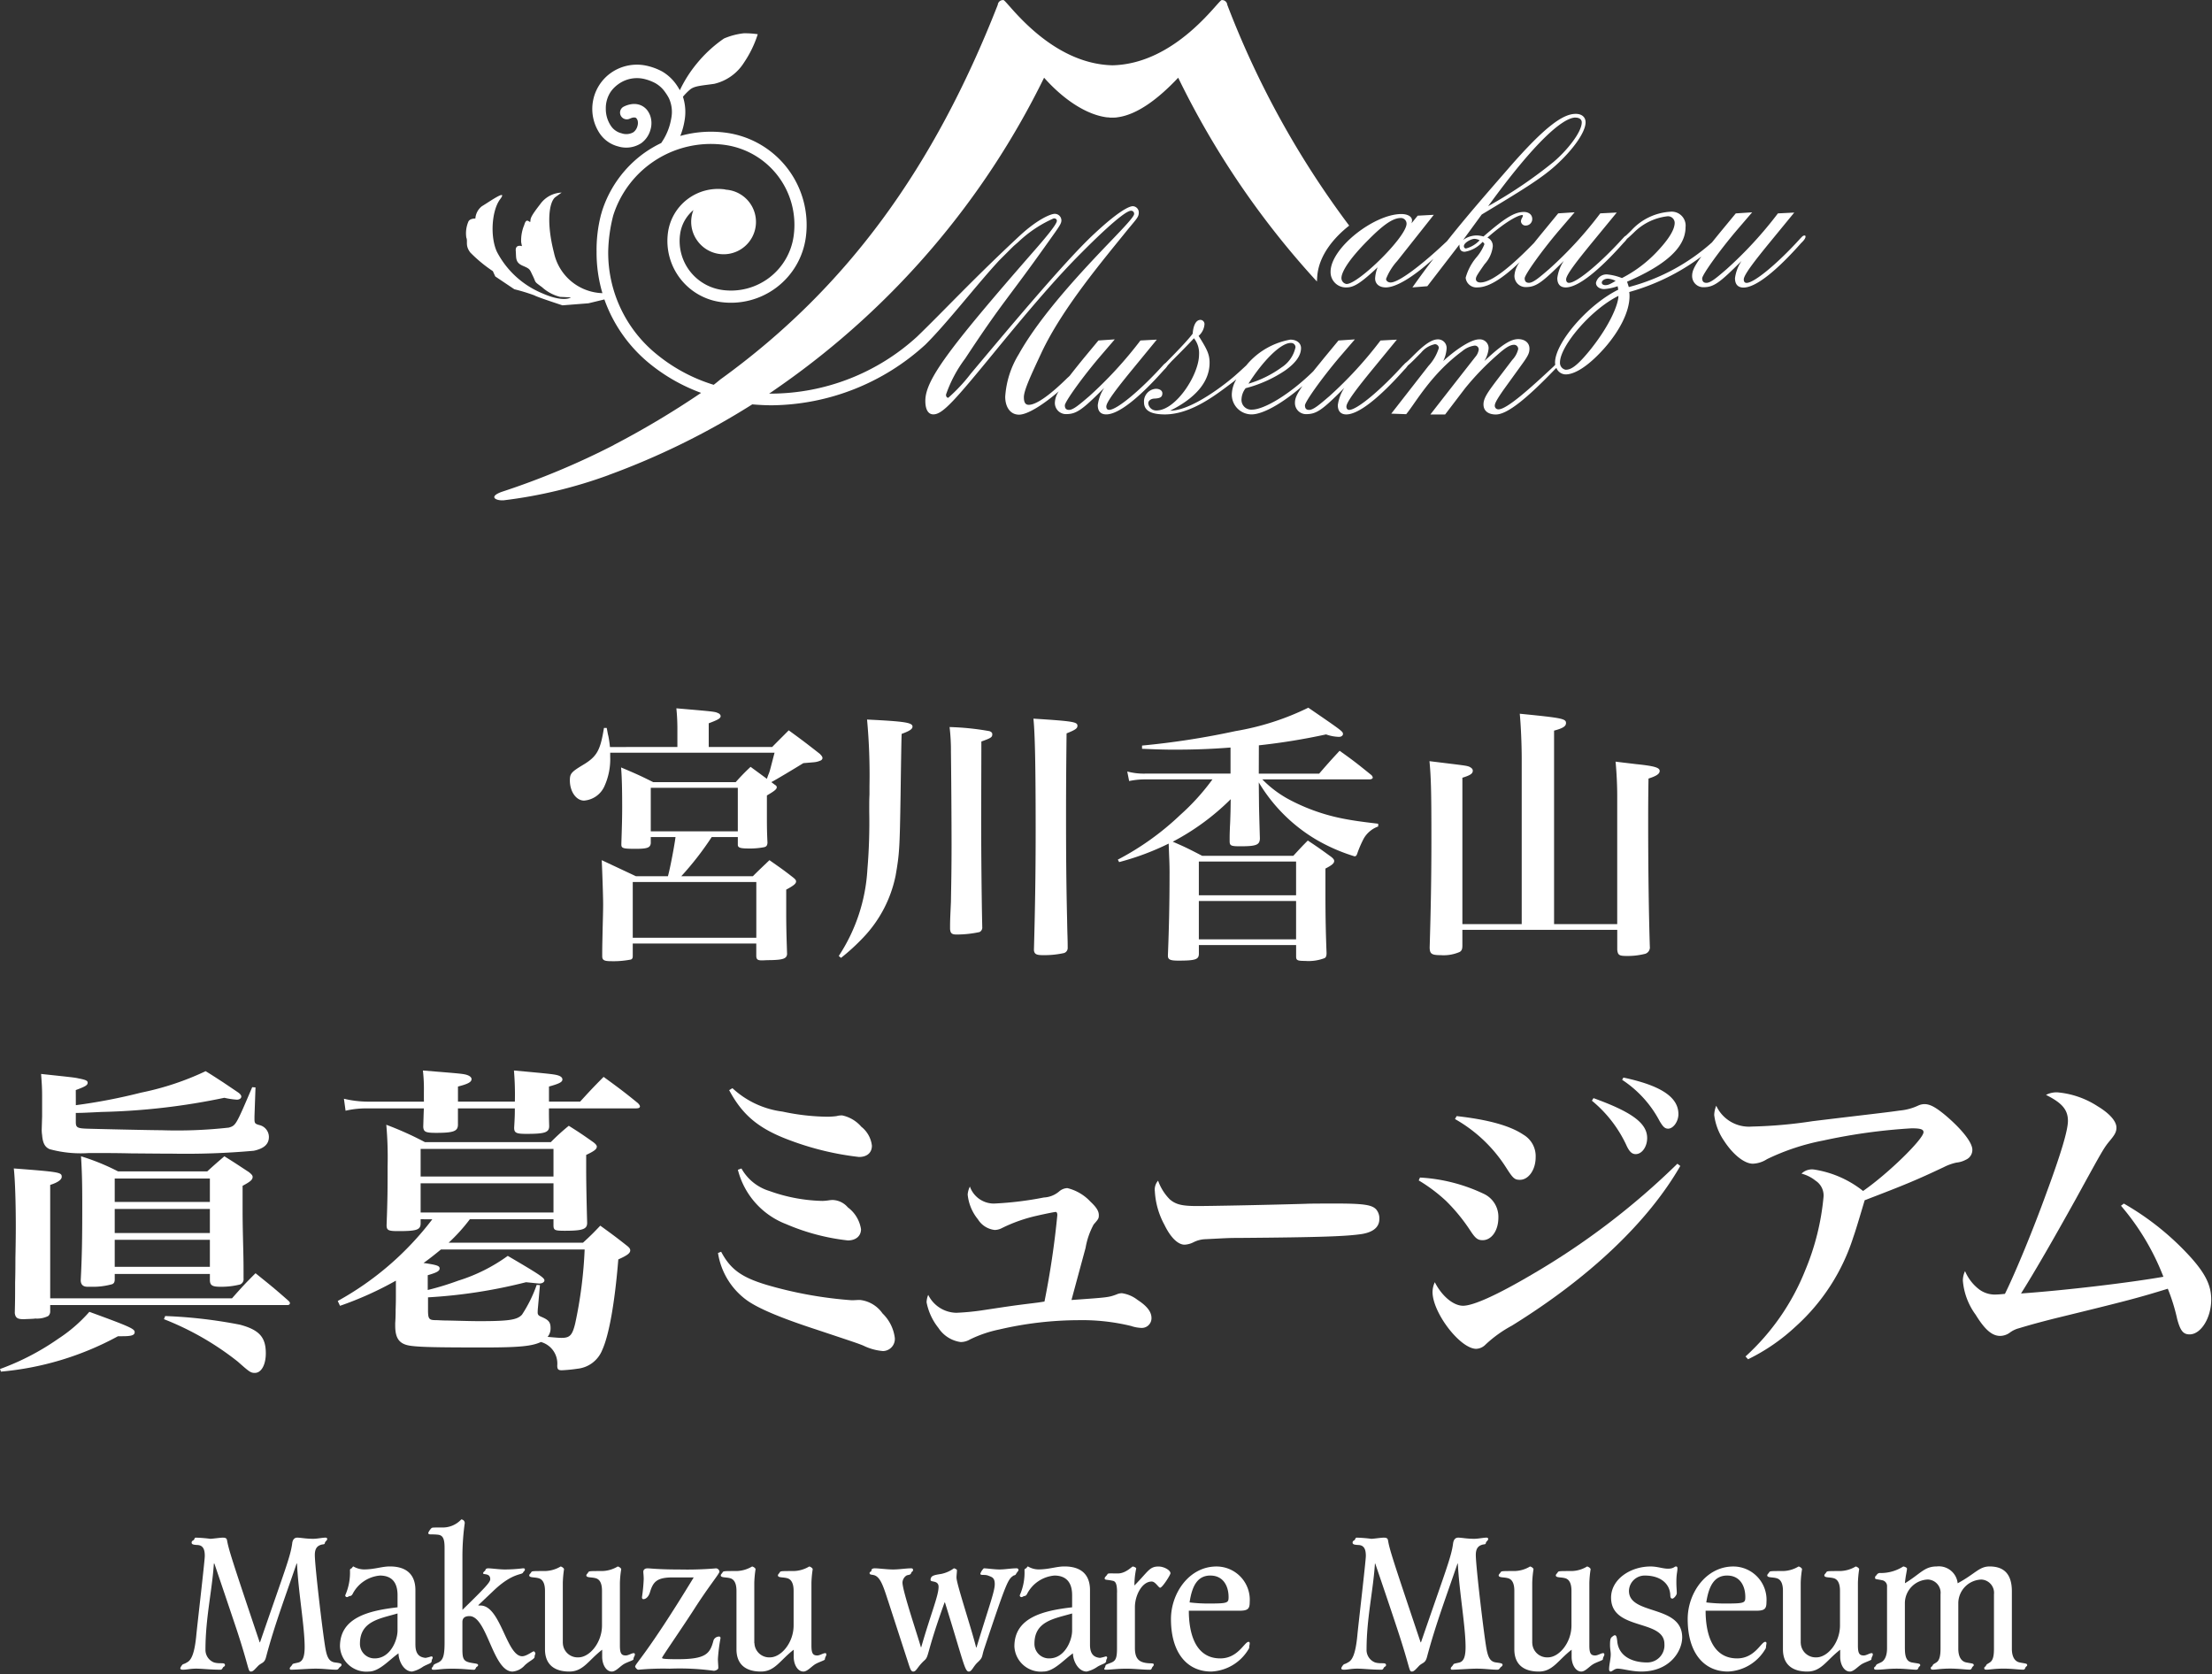 <svg xmlns="http://www.w3.org/2000/svg" width="255" height="193" viewBox="0 0 255 193"><rect x="0" y="0" width="255" height="193" fill="#333333" stroke="none"/><g transform="translate(-832.545 -7892.949)"><path d="M855.315,8071.061c-.468-.022-.679-.067-.679-.274,0-.233.211-.233.278-.34s.056-.233.223-.233a16.093,16.093,0,0,1,1.66.134c.211,0,1.14-.134,1.419-.134.334,0,.457.068.5.3.2,1.085.5,2.06,3.765,11.766h.039c2.924-8.487,3.492-9.839,3.709-11.392.033-.335.183-.675.579-.675.423,0,.969.134,1.849.134.445,0,1.058-.134,1.4-.134.167,0,.206.068.206.168,0,.15-.234.279-.256.405-.044.274-.167.141-.524.274-.4.144-.645.456-.645,1.153,0,1.281.924,9.087,1.219,10.747.184,1.053.434,1.553,1.109,1.642.607.078.751.122.751.267,0,.168-.178.235-.245.313-.128.173-.166.255-.379.255-.673,0-1.408-.121-2.377-.121-.736,0-2.211.121-2.818.121a.132.132,0,0,1-.15-.143c0-.151.189-.235.317-.485.044-.085.423-.129.7-.207.507-.15.7-.718.7-1.788,0-2.361-.741-6.408-.879-9.611h-.051c-1.192,3.53-2.523,7-3.514,10.759-.183.74-.5.64-.9,1.014-.468.485-.6.674-.858.674-.335,0-.167-.356-1.615-4.772-.853-2.546-1.938-5.759-2.59-7.675H857.2c-.2,3.091-.969,6.294-.969,9.907a1.547,1.547,0,0,0,.991,1.492c.712.207,1.258-.067,1.258.311,0,.168-.189.168-.228.269-.127.217-.172.255-.295.255-1.18,0-2.116-.121-2.8-.121-.668,0-1.08.121-1.492.121-.245,0-.334-.038-.334-.189a1.144,1.144,0,0,1,.3-.439,1.7,1.7,0,0,0,.456-.207c.479-.233.88-.924,1.091-3.157.068-.807.975-8.553.975-9.121,0-.64-.128-1.225-.841-1.264" fill="#fff"/><path d="M880.435,8082.56c0,1.236.618,1.454,1.164,1.515a3.975,3.975,0,0,0,.646-.168c.045,0,.178,0,.178.129,0,.145-.112.211-.112.378,0,.311-.355.311-.99.668a3.487,3.487,0,0,1-1.264.569c-.98,0-1.571-1.259-1.571-2.1-1.075.752-2.205,2.1-3.425,2.1a3.048,3.048,0,0,1-3.324-2.9c0-3.33,3.324-4.126,6.637-4.506v-1.4c0-1.626-.812-2.261-2.032-2.261a3.922,3.922,0,0,0-3.152,2.133c-.155.267-.3.206-.406.251-.112.061-.167.1-.228.1a.2.2,0,0,1-.212-.211,6.443,6.443,0,0,0,.545-2.878c0-.213.135-.167.212-.257s.123-.189.184-.189a2.475,2.475,0,0,0,1.208.344c1.237,0,2.055-.344,3-.344,1.8,0,2.94.835,2.94,2.729v6.292m-2.061-3.6c-2.032.6-4.332.874-4.332,3.48a1.673,1.673,0,0,0,1.71,1.7c1.76,0,2.622-2.043,2.622-3.212Z" fill="#fff"/><path d="M885.848,8078.545c2.556-2.5,3.213-3.179,3.213-3.536,0-.757-.824-.478-.824-.691,0-.168.279-.267.279-.406,0-.084.144-.162.311-.162.356,0,1.281.133,1.938.133a17.805,17.805,0,0,0,2.055-.133c.156,0,.233.022.233.111,0,.224-.094.156-.211.379-.122.291-1.191.012-3.335,2.028L887.68,8078l.034.039h.228c2.322,0,2.99,5.847,4.8,5.847.5,0,1.192-.568,1.342-.568.061,0,.178.173.178.234,0,.128-.089.189-.089.412,0,.24-.613.468-1.142.975a2.114,2.114,0,0,1-1.4.713c-2.277,0-2.923-6.393-4.967-6.393-.523,0-.813.216-.813.674v3.1c0,1.085.1,1.4.836,1.575.673.146.974.1.974.311,0,.146-.189.168-.234.269-.1.238-.167.255-.256.255-.44,0-1.219-.121-2.44-.121-1.369,0-1.615.121-2.16.121-.178,0-.257-.017-.257-.143,0-.151.123-.124.168-.3.067-.172.1-.172.6-.4.517-.262.713-.735.713-2.254v-10.955c0-.99-.168-1.447-.741-1.514-.88-.1-1.136.067-1.136-.228a1.9,1.9,0,0,1,.357-.524c.088-.083.155-.083,1.236-.083a2.9,2.9,0,0,0,2.21-.93.419.419,0,0,1,.4.423,27.923,27.923,0,0,0-.267,3.715v6.292" fill="#fff"/><path d="M897.431,8082.371a1.7,1.7,0,0,0,1.8,1.643c1.264,0,2.712-1.665,2.712-3.686v-3.989c0-.84-.246-1.286-.668-1.43-.507-.167-1.137-.045-1.137-.346,0-.122.134-.189.229-.367.089-.133.212-.133,1.576-.133a3.669,3.669,0,0,0,1.815-.524c.078,0,.4.167.4.322a11.762,11.762,0,0,0-.15,1.549v7.24c0,.9.167,1.146.674,1.146.317,0,.674-.267.919-.267.111,0,.133.077.133.167,0,.172-.15.25-.167.551,0,.123-.829.334-1.225.623-.395.274-.84.781-1.264.781-.69,0-1.114-.863-1.114-1.688v-.83c-1.576,1.208-2.166,2.518-3.786,2.518-1.716,0-2.807-.8-2.807-2.569v-6.743c0-.84-.256-1.286-.68-1.43-.5-.167-1.136-.045-1.136-.346,0-.122.129-.189.235-.367.077-.133.206-.133,1.581-.133a3.669,3.669,0,0,0,1.805-.524c.077,0,.389.167.389.322a12.666,12.666,0,0,0-.139,1.549v6.961" fill="#fff"/><path d="M910.066,8074.8c-1.871,0-2.25.568-2.606,1.747-.173.546-.507.757-.741.757-.077,0-.167-.038-.167-.228a19.185,19.185,0,0,0,.2-2.065c0-.424-.045-.713-.045-.859,0-.267.212-.4.485-.4.317,0,1.242.133,3.686.133a39.518,39.518,0,0,0,4.227-.133.43.43,0,0,1,.379.379c0,.245-1.187,1.62-2.946,4.372-1.453,2.254-3.67,5.445-3.67,5.557,0,.094.067.167,1.821.167,3.258,0,3.714-.641,4.115-2.189a.687.687,0,0,1,.635-.422c.123,0,.167.066.167.189a19.727,19.727,0,0,0-.3,2.4c0,.333.045.689.045,1.024,0,.211-.378.335-.507.335a28.906,28.906,0,0,0-5.106-.245,31.06,31.06,0,0,0-3.592.121c-.189,0-.379-.294-.379-.356,0-.357,1.32-1.364,6.749-10.284h-2.444" fill="#fff"/><path d="M919.516,8082.371a1.705,1.705,0,0,0,1.8,1.643c1.265,0,2.717-1.665,2.717-3.686v-3.989c0-.84-.261-1.286-.673-1.43-.518-.167-1.136-.045-1.136-.346,0-.122.123-.189.222-.367.09-.133.212-.133,1.587-.133a3.659,3.659,0,0,0,1.8-.524c.078,0,.4.167.4.322a12.159,12.159,0,0,0-.145,1.549v7.24c0,.9.167,1.146.669,1.146.312,0,.667-.267.929-.267.1,0,.117.077.117.167,0,.172-.145.25-.167.551,0,.123-.812.334-1.214.623-.4.274-.841.781-1.258.781-.7,0-1.12-.863-1.12-1.688v-.83c-1.581,1.208-2.161,2.518-3.786,2.518-1.721,0-2.813-.8-2.813-2.569v-6.743c0-.84-.256-1.286-.673-1.43-.512-.167-1.136-.045-1.136-.346,0-.122.123-.189.222-.367.09-.133.223-.133,1.587-.133a3.653,3.653,0,0,0,1.8-.524c.09,0,.4.167.4.322a12.154,12.154,0,0,0-.145,1.549v6.961" fill="#fff"/><path d="M934.891,8077.409c-.5-1.57-.8-2.378-1.3-2.735-.379-.278-.8-.089-.8-.378,0-.167.212-.146.212-.279,0-.189.133-.267.4-.267.446,0,1.393.133,2.089.133.73,0,1.509-.133,2.071-.133.19,0,.235.068.235.189,0,.211-.146.168-.19.3-.1.323-.312.223-.568.345a1.015,1.015,0,0,0-.457.8c0,.968,1.744,6.1,2.122,7.461h.039c1.131-3.931,2-5.942,2-6.959,0-.791-.924-.5-.924-.791,0-.514.422-.568,1.236-.7a3.733,3.733,0,0,0,1.454-.646c.088,0,.4.145.35.235,0,.267-.05.546-.05.835,0,.723,1.737,5.913,2.261,8.051h.045c1.453-4.771,2.105-6.464,2.105-7.294,0-.779-.34-.813-.774-.992-.43-.156-.886.034-.886-.222a1.58,1.58,0,0,1,.4-.613c.322,0,1.225.133,1.793.133.667,0,1.314-.133,1.976-.133a.2.2,0,0,1,.228.189c0,.124-.166.235-.3.49-.055.124-.212.124-.268.156-.656.446-.779.635-3.391,8.453-.312.947-.094.947-.8,1.6-.462.445-.629,1.014-.964,1.014-.478,0-.59-1.014-2.756-7.97h-.044c-2.167,6.037-1.76,6.187-2.328,6.689-.83.757-.908,1.281-1.286,1.281-.312,0-.379-.446-.78-1.637l-2.144-6.6" fill="#fff"/><path d="M958.2,8082.56c0,1.236.6,1.454,1.146,1.515a4.458,4.458,0,0,0,.664-.168c.039,0,.166,0,.166.129,0,.145-.111.211-.111.378,0,.311-.356.311-.986.668a3.527,3.527,0,0,1-1.258.569c-.991,0-1.587-1.259-1.587-2.1-1.07.752-2.2,2.1-3.425,2.1a3.051,3.051,0,0,1-3.324-2.9c0-3.33,3.324-4.126,6.655-4.506v-1.4c0-1.626-.83-2.261-2.044-2.261a3.922,3.922,0,0,0-3.158,2.133c-.145.267-.289.206-.39.251-.111.061-.172.1-.233.1a.2.2,0,0,1-.212-.211,6.433,6.433,0,0,0,.546-2.878c0-.213.122-.167.211-.257s.122-.189.19-.189a2.4,2.4,0,0,0,1.192.344c1.241,0,2.066-.344,3.012-.344,1.81,0,2.946.835,2.946,2.729v6.292m-2.06-3.6c-2.044.6-4.344.874-4.344,3.48a1.672,1.672,0,0,0,1.71,1.7c1.77,0,2.634-2.043,2.634-3.212Z" fill="#fff"/><path d="M961.32,8076.528c0-1.029-.189-1.286-.5-1.342-.719-.155-.925-.066-.925-.277,0-.167.151-.213.312-.468.061-.145.278-.1,1.2-.1s1.614-.8,1.732-.8c.05,0,.39.1.39.233a9,9,0,0,0-.207,1.955c1.6-1.62,1.721-2.188,2.774-2.188.634,0,1.38.422,1.38.779,0,.189-.935,1.666-1.191,1.666-.189,0-.546-.713-.969-.713-1.153,0-1.938,1.653-1.938,2.934v4.739c0,1.169.451,1.509,1.013,1.659.735.185,1.159,0,1.159.245,0,.168-.151.234-.189.335-.084.217-.129.255-.274.255-.818,0-1.748-.121-2.678-.121-1.1,0-1.848.121-2.366.121-.112,0-.2-.017-.2-.082,0-.085.083-.151.133-.34.034-.189.117-.168.713-.413.478-.211.624-.528.624-1.62v-6.455" fill="#fff"/><path d="M969.594,8078.644c0,2.089.5,5.491,3.631,5.491,2.039,0,2.785-1.909,3.247-1.909.117,0,.14.077.14.189s-.062.267-.062.529a5.271,5.271,0,0,1-4.377,2.707c-2.734,0-4.639-2.1-4.639-6.059,0-2.969,2.094-6.053,5.246-6.053a3.837,3.837,0,0,1,3.832,4.1c0,.813-.235,1-1.237,1h-5.781m2.5-4.059c-1.365,0-2.105.97-2.412,3.1a17.425,17.425,0,0,0,2.306.128c2.121,0,2.188-.087,2.188-.757C974.172,8075.766,973.537,8074.585,972.09,8074.585Z" fill="#fff"/><path d="M989.152,8071.061c-.468-.022-.68-.067-.68-.274,0-.233.212-.233.267-.34s.068-.233.234-.233a16.455,16.455,0,0,1,1.666.134c.211,0,1.136-.134,1.409-.134.333,0,.462.068.506.3.184,1.085.5,2.06,3.759,11.766h.044c2.924-8.487,3.492-9.839,3.7-11.392.045-.335.189-.675.591-.675.417,0,.963.134,1.849.134.445,0,1.058-.134,1.4-.134.167,0,.206.068.206.168,0,.15-.229.279-.256.405-.044.274-.167.141-.523.274-.4.144-.647.456-.647,1.153,0,1.281.925,9.087,1.22,10.747.19,1.053.429,1.553,1.114,1.642.6.078.751.122.751.267,0,.168-.189.235-.25.313-.122.173-.173.255-.379.255-.668,0-1.409-.121-2.377-.121-.735,0-2.212.121-2.824.121a.131.131,0,0,1-.145-.143c0-.151.189-.235.318-.485.045-.085.423-.129.7-.207.5-.15.691-.718.691-1.788,0-2.361-.736-6.408-.891-9.611h-.039c-1.2,3.53-2.517,7-3.514,10.759-.19.74-.5.64-.9,1.014-.456.485-.613.674-.858.674-.333,0-.167-.356-1.626-4.772-.835-2.546-1.932-5.759-2.584-7.675h-.038c-.19,3.091-.964,6.294-.964,9.907a1.541,1.541,0,0,0,.986,1.492c.713.207,1.259-.067,1.259.311,0,.168-.19.168-.234.269-.123.217-.168.255-.29.255-1.186,0-2.121-.121-2.8-.121s-1.092.121-1.492.121c-.257,0-.34-.038-.34-.189a1.167,1.167,0,0,1,.306-.439,1.858,1.858,0,0,0,.456-.207c.49-.233.881-.924,1.092-3.157.067-.807.975-8.553.975-9.121,0-.64-.128-1.225-.841-1.264" fill="#fff"/><path d="M1009.187,8082.371a1.708,1.708,0,0,0,1.81,1.643c1.259,0,2.707-1.665,2.707-3.686v-3.989c0-.84-.256-1.286-.668-1.43-.507-.167-1.136-.045-1.136-.346,0-.122.122-.189.234-.367.078-.133.205-.133,1.57-.133a3.552,3.552,0,0,0,1.8-.524c.084,0,.407.167.407.322a12.159,12.159,0,0,0-.145,1.549v7.24c0,.9.167,1.146.668,1.146.323,0,.679-.267.924-.267.112,0,.135.077.135.167,0,.172-.157.25-.168.551,0,.123-.824.334-1.225.623-.407.274-.835.781-1.258.781-.691,0-1.12-.863-1.12-1.688v-.83c-1.576,1.208-2.161,2.518-3.781,2.518-1.732,0-2.823-.8-2.823-2.569v-6.743c0-.84-.251-1.286-.668-1.43-.507-.167-1.136-.045-1.136-.346,0-.122.123-.189.233-.367.079-.133.206-.133,1.571-.133a3.6,3.6,0,0,0,1.809-.524c.09,0,.4.167.4.322a12.076,12.076,0,0,0-.146,1.549v6.961" fill="#fff"/><path d="M1018.27,8077.137c0-2.128,2.228-3.6,4.561-3.6.779,0,1.415.255,1.993.255.663,0,.758-.255.908-.255s.189.065.189.233c0,.4-.122.591-.122,1.538,0,.7.045.857.045,1.313,0,.223-.34.619-.5.619-.256,0-.235-.24-.256-.546-.123-1.243-1.187-2.111-2.924-2.111a1.813,1.813,0,0,0-1.832,1.771c0,2.834,6.136,1.555,6.136,5.357,0,1.587-1.431,3.938-4.711,3.938-1.13,0-2.16-.334-2.728-.334-.379,0-.613.334-.819.334-.084,0-.167-.089-.167-.251,0-.573.189-1.153.189-1.743,0-.3-.083-.619-.083-1.053,0-.546.044-.757.166-.891.19-.167.312-.245.38-.245.166,0,.233.168.289.714.167,1.686,1.7,2.421,3.425,2.421a1.974,1.974,0,0,0,2.01-2.121c0-2.913-6.148-1.5-6.148-5.345" fill="#fff"/><path d="M1029.168,8078.644c0,2.089.5,5.491,3.636,5.491,2.044,0,2.768-1.909,3.236-1.909.122,0,.144.077.144.189a5.232,5.232,0,0,0-.067.529,5.256,5.256,0,0,1-4.365,2.707c-2.739,0-4.65-2.1-4.65-6.059,0-2.969,2.1-6.053,5.257-6.053a3.838,3.838,0,0,1,3.825,4.1c0,.813-.233,1-1.236,1h-5.78m2.5-4.059c-1.364,0-2.1.97-2.422,3.1a17.489,17.489,0,0,0,2.317.128c2.121,0,2.182-.087,2.182-.757C1033.745,8075.766,1033.116,8074.585,1031.668,8074.585Z" fill="#fff"/><path d="M1040.138,8082.371a1.716,1.716,0,0,0,1.815,1.643c1.259,0,2.707-1.665,2.707-3.686v-3.989c0-.84-.256-1.286-.663-1.43-.518-.167-1.141-.045-1.141-.346,0-.122.122-.189.234-.367.078-.133.2-.133,1.57-.133a3.671,3.671,0,0,0,1.81-.524c.084,0,.4.167.4.322a12.234,12.234,0,0,0-.144,1.549v7.24c0,.9.167,1.146.668,1.146.317,0,.669-.267.925-.267.106,0,.122.077.122.167,0,.172-.145.25-.161.551,0,.123-.825.334-1.22.623-.4.274-.846.781-1.259.781-.7,0-1.119-.863-1.119-1.688v-.83c-1.581,1.208-2.16,2.518-3.787,2.518-1.72,0-2.812-.8-2.812-2.569v-6.743c0-.84-.25-1.286-.673-1.43-.5-.167-1.136-.045-1.136-.346,0-.122.122-.189.233-.367.079-.133.212-.133,1.576-.133a3.635,3.635,0,0,0,1.8-.524c.083,0,.4.167.4.322a11.689,11.689,0,0,0-.151,1.549v6.961" fill="#fff"/><path d="M1052.144,8083.028c0,.957.218,1.464.807,1.575.791.146.959.1.959.335,0,.078-.145.144-.19.245-.077.238-.167.255-.29.255-.4,0-1.325-.121-2.21-.121-1.092,0-1.593.121-2.35.121-.167,0-.278-.017-.278-.167,0-.166.111-.144.189-.272.111-.228.128-.172.585-.4.428-.189.718-.735.718-1.62v-7.127a.686.686,0,0,0-.546-.725c-.668-.144-.835-.1-.835-.267,0-.279.145-.245.189-.357a.444.444,0,0,1,.446-.211,4.784,4.784,0,0,0,2.617-.757c.05,0,.429.1.429.255,0,.223-.167.825-.24,1.683,1.81-1.1,2.234-1.938,3.658-1.938a2.178,2.178,0,0,1,2.423,1.938c2.044-1.1,2.479-1.938,3.675-1.938,1.554,0,2.573.757,2.573,2.868v6.621c0,.957.357,1.464.886,1.575.707.146.88.1.88.335,0,.078-.145.144-.2.245-.077.238-.166.255-.289.255-.4,0-1.326-.121-2.216-.121-1.081,0-1.593.121-1.972.121-.172,0-.273-.017-.273-.167,0-.166.1-.144.19-.272.1-.228.128-.172.462-.4.357-.233.468-.735.468-1.62v-6.22a1.532,1.532,0,0,0-1.453-1.71,2.744,2.744,0,0,0-2.657,2.684v5.291c0,.957.368,1.464.9,1.575.708.146.881.1.881.335,0,.078-.15.144-.189.245-.1.238-.173.255-.3.255-.4,0-1.325-.121-2.217-.121-1.091,0-1.592.121-1.976.121-.167,0-.273-.017-.273-.167,0-.166.106-.144.195-.272.1-.228.123-.172.462-.4s.468-.735.468-1.62v-6.22a1.529,1.529,0,0,0-1.459-1.71,2.743,2.743,0,0,0-2.651,2.684v5.291" fill="#fff"/><path d="M910.634,7979.066v-1.787a24.128,24.128,0,0,0-.117-2.673c4.321.374,4.45.374,4.822.563a.43.43,0,0,1,.284.317c0,.279-.284.434-1.375.847v2.733h7.312c.651-.667,1.286-1.291,1.909-1.921,1.565,1.136,2.039,1.5,3.582,2.707.245.245.311.367.311.5a.354.354,0,0,1-.161.245,2.4,2.4,0,0,1-.853.229l-1.191.1c-1.314.807-3.1,1.877-3.692,2.189l.368.278c.2.128.256.195.256.318,0,.223-.284.445-1.136.941v2.194c0,1.253,0,1.921.067,3.268-.028.312-.123.434-.379.5a8.476,8.476,0,0,1-1.788.151c-1,0-1.252-.1-1.252-.435v-.88h-3.013a35.141,35.141,0,0,1-3.508,4.516h8.252c.78-.785,1.064-1.035,1.916-1.854,1.219.858,1.6,1.109,2.75,2.011.223.183.318.29.318.44,0,.25-.256.473-1.136.946v2.166c0,1.537,0,2.283.1,5.274-.056.5-.434.646-1.815.685-.54,0-.88.028-1.008.028h-.128c-.434,0-.6-.117-.6-.524v-1.419H905.489v1.469c0,.189-.056.324-.217.38a10.465,10.465,0,0,1-2.29.189c-.785,0-1.013-.123-1.013-.569,0-.907,0-.907.039-2.728.028-1.347.067-2.439.067-3.264,0-.968-.106-3.892-.161-5.084l3.948,1.854h3.681c.278-1,.779-3.7.874-4.516h-2.851v.719c-.067.5-.379.635-1.76.635-1.448,0-1.632-.067-1.632-.5v-.1c.067-2.006.095-3.008.095-4.171,0-1.877-.028-3.447-.128-4.611,1.626.69,2.138.908,3.7,1.693h9.518a24.408,24.408,0,0,1,1.714-1.761c.947.692,1.2.881,1.883,1.382a6.058,6.058,0,0,1,.228-.624c.151-.406.178-.595.652-2.389H902.888v.44a7.567,7.567,0,0,1-.691,3.481,2.811,2.811,0,0,1-2.322,1.6c-.907,0-1.636-1.041-1.636-2.322,0-.785.161-.974,1.508-1.788,1.632-.974,2.005-1.692,2.423-4.265h.317c.089.412.117.685.184.908a11.952,11.952,0,0,1,.189,1.291Zm-5.145,21.991h14.244v-6.426H905.489Zm2.077-12.268H917.6v-5.017H907.566Z" fill="#fff"/><path d="M929.239,8003.156a20.246,20.246,0,0,0,3.3-9.979,64.94,64.94,0,0,0,.212-6.648c0-1.342,0-1.342.028-2.011v-1a69.471,69.471,0,0,0-.279-7.618c4.266.211,5.24.34,5.24.813,0,.278-.312.5-1.252.841-.034.785-.068,3.146-.123,7.033-.1,6.176-.128,6.744-.569,9.283a14.531,14.531,0,0,1-3.73,7.155,23.993,23.993,0,0,1-2.568,2.35Zm17.379-25.916c.229.095.318.189.318.351,0,.339-.117.434-1.259.841,0,1.42-.022,8.353-.022,8.787,0,4.176.056,9.639.122,12.458v.122a.575.575,0,0,1-.312.6,12.446,12.446,0,0,1-2.666.284c-.54,0-.691-.162-.73-.635,0-.907,0-.907.1-3.141.033-2.121.072-3.608.072-6.61,0-2.728-.039-8.286-.072-10.669a22.52,22.52,0,0,0-.156-2.862A30.329,30.329,0,0,1,946.618,7977.24Zm10.135-.623c0,.311-.239.473-1.253.879-.061,5.4-.061,7.936-.061,9.884,0,3.855.028,7.685.123,11.6.028,1.827.067,2.167.067,3.236a.611.611,0,0,1-.413.6,10.414,10.414,0,0,1-2.438.245c-.758,0-.981-.117-1.042-.562.123-4.427.2-8.632.2-13.738,0-7.284-.072-11.171-.256-12.964C956.252,7976.088,956.753,7976.171,956.753,7976.617Z" fill="#fff"/><path d="M977.658,7982.135h6.961c1.03-1.192,1.348-1.543,2.355-2.634,1.593,1.13,2.066,1.509,3.609,2.756a.554.554,0,0,1,.217.324c0,.122-.161.217-.378.217H978.065a12.752,12.752,0,0,0,3.38,2.473,22.291,22.291,0,0,0,5.557,1.976c1.225.256,2.261.412,4.422.663v.317a3.158,3.158,0,0,0-1.66,1.381,12.479,12.479,0,0,0-.724,1.654c-.094.322-.189.407-.345.407a20.877,20.877,0,0,1-4.388-1.911,18.972,18.972,0,0,1-6.649-6.609l.028,2.784s.027,1.258.1,3.7c-.034.718-.407.879-2.261.879-1.1,0-1.226-.066-1.226-.628,0-.691,0-.691.034-1.638.028-.462.028-.462.067-1.748l.022-1.415a27.708,27.708,0,0,1-6.682,4.9c1.381.59,1.821.813,3.391,1.626h10.508c.73-.786.947-1.036,1.671-1.76,1.191.785,1.531,1.036,2.662,1.855.245.189.378.34.378.5,0,.285-.289.5-1.008.875v2.885c0,2.606.039,4.554.129,6.849,0,.317-.062.5-.223.59a5.181,5.181,0,0,1-2.262.323c-.873,0-1.024-.072-1.024-.512V8001.9h-11.21v1.041c-.027.619-.406.752-2.377.752-.947,0-1.192-.133-1.192-.563v-.1c.122-2.98.189-5.932.189-9.5,0-1.1-.039-1.536-.1-3.329a30.211,30.211,0,0,1-5.713,2.132l-.15-.283a31.678,31.678,0,0,0,7.183-5.141,25.975,25.975,0,0,0,3.725-4.109H964.6a9,9,0,0,0-1.887.189l-.218-1.1a7.408,7.408,0,0,0,2.066.245H974.4v-3.007c-2.417.189-4.4.245-6.5.245-.974,0-1.876-.023-3.7-.1v-.372a91.323,91.323,0,0,0,10.759-1.666,30.514,30.514,0,0,0,8.409-2.7c3.993,2.74,3.993,2.74,3.993,3.052,0,.15-.19.312-.447.312a4.821,4.821,0,0,1-1.5-.284,73.851,73.851,0,0,1-7.746,1.258Zm4.3,10.135h-11.21v3.887h11.21Zm-11.21,4.549v4.423h11.21v-4.423Z" fill="#fff"/><path d="M1018.978,7999.487v-14.813c0-1.258-.073-2.695-.189-3.92,1.068.134,1.815.217,2.349.284,2.138.217,2.734.406,2.734.785,0,.345-.378.59-1.286.88-.039,2.16-.039,3.92-.039,4.989,0,5.335.067,10.381.19,14.373a.77.77,0,0,1-.53.841,8.255,8.255,0,0,1-2.1.25c-.9,0-1.058-.094-1.125-.718v-2.294h-17.854v1.793c0,.4-.061.591-.289.746a4.638,4.638,0,0,1-2.216.379c-1.047,0-1.265-.156-1.265-.913.129-4.321.2-7.93.2-12.457,0-5.107-.034-7.056-.223-8.994,4.048.5,4.237.5,4.61.651.245.129.384.257.384.447,0,.339-.283.529-1.2.813v16.878h6.839v-19.045c0-1.793-.1-3.892-.223-5.212,4.833.479,5.329.568,5.329,1.069,0,.379-.339.6-1.375.879v22.309Z" fill="#fff"/><path d="M832.545,8050.774a29.016,29.016,0,0,0,6.71-3.485,17.352,17.352,0,0,0,3.592-3.108c4.661,1.7,5.223,1.96,5.223,2.339,0,.361-.373.473-1.409.473h-.512a34.589,34.589,0,0,1-13.493,4.081Zm5.786-8.152h20.96c1.147-1.292,1.482-1.666,2.712-2.891,1.7,1.37,2.221,1.783,3.814,3.191.106.106.151.179.151.251,0,.151-.117.229-.3.229H838.331v.779a.692.692,0,0,1-.229.485,2.9,2.9,0,0,1-1.481.289c-.3.044-.735.044-1.258.073h-.156c-.663,0-.886-.18-.958-.7.039-1.565.039-1.971.039-3.525.033-1.148.033-2.1.033-2.852.045-2,.045-3.334.045-3.707,0-2.478-.078-5.258-.229-6.593,5.3.405,5.524.451,5.524.968,0,.335-.489.668-1.33.93Zm2.957-22.264a65.3,65.3,0,0,0,7.523-1.448,32.346,32.346,0,0,0,7.44-2.472c.9.546,1.565,1,1.971,1.253.925.623,1.592,1.075,1.7,1.147.29.19.44.373.44.523,0,.218-.223.362-.518.362a9.283,9.283,0,0,1-1.437-.217,76.806,76.806,0,0,1-14.16,1.632c-2.29.112-2.367.112-2.963.112v1.034c0,.636.155.741,1.258.781.852.032,7.412.178,8.592.178a53.72,53.72,0,0,0,7.792-.3c.813-.255.813-.255,2.694-4.66l.379.027-.117,3.336v.263c0,.517.039.595.562.74a1.417,1.417,0,0,1,1.1,1.369c0,.824-.551,1.337-1.743,1.594a88.052,88.052,0,0,1-9.522.332c-.925,0-.925,0-4.734-.032-1.592-.039-3.152-.039-4.744-.039a13.556,13.556,0,0,1-4.522-.441c-.551-.228-.808-.706-.879-1.631a3.917,3.917,0,0,1-.045-.662l.045-1.493v-2.289c0-1.113-.045-1.565-.118-2.6,3.854.412,3.854.412,4.333.517.818.157,1.036.262,1.036.491,0,.289-.262.44-1.37.851Zm15.152,7.629c.852-.779,1.147-1.03,1.971-1.738,1.259.781,1.621,1.036,2.807,1.81.334.262.451.408.451.563,0,.335-.262.551-1.158,1.031v2.009c0,1.816,0,2.216.083,5.591.028,1.259.028,1.738.028,3.069a.657.657,0,0,1-.406.707,8.794,8.794,0,0,1-2.256.262c-.924,0-1.186-.151-1.219-.707v-.769h-10.97v.7c-.028.255-.073.371-.29.478a8.19,8.19,0,0,1-2.372.3h-.451c-.518,0-.774-.217-.808-.707.145-2.853.178-4.734.178-8.6,0-2.695-.033-3.953-.144-5.736a25.549,25.549,0,0,1,4.265,1.738Zm.3.824h-10.97v2.7h10.97Zm-10.97,3.509v2.778h10.97v-2.778Zm0,3.557v3.114h10.97v-3.114Zm5.819,8.789a55.418,55.418,0,0,1,8.626,1c2.232.6,2.973,1.449,2.973,3.3,0,1.331-.524,2.256-1.264,2.256-.479,0-.629-.117-1.965-1.3a33.062,33.062,0,0,0-8.515-4.894Z" fill="#fff"/><path d="M881.036,8033.506v.518c-.028.713-.478.851-2.589.851-1.147,0-1.336-.1-1.336-.7.117-3.034.117-4.193.117-6.782a42.711,42.711,0,0,0-.151-4.778,37.847,37.847,0,0,1,4.449,2h14.518a24.7,24.7,0,0,1,2.072-1.882c1.23.774,1.6,1.026,2.712,1.81.372.256.518.446.518.589,0,.3-.3.524-1.226.959v1.632c0,1.408.039,3.563.112,6.2,0,.735-.518.912-2.595.912-1.109,0-1.258-.066-1.286-.551v-.779h-9.64a20.187,20.187,0,0,1-2.444,2.706h15.486c.924-.852,1.186-1.114,1.993-1.965,1.331.968,1.749,1.269,3.008,2.261.339.255.445.411.445.59,0,.3-.295.562-1.376,1.041-.406,5.034-1.074,8.742-1.854,10.446a3.455,3.455,0,0,1-2.851,2.156,17.071,17.071,0,0,1-1.81.178c-.406,0-.523-.112-.523-.551a2.578,2.578,0,0,0-1.883-2.708c-1.041.481-2.444.631-6.631.631-5.224,0-7.151-.039-8.265-.179-1.375-.156-1.9-.784-1.9-2.339v-.289c.05-.707.05-1.27.05-1.6.028-.735.028-1.258.028-1.476v-1.82a39.416,39.416,0,0,1-6.442,2.9l-.262-.557a34.816,34.816,0,0,0,10.9-9.416Zm.374-13.927v-.741a18.6,18.6,0,0,0-.112-2.478c4.444.367,4.706.367,5.2.557.25.111.407.256.407.434,0,.34-.407.563-1.565.858v1.737h6.56a33.584,33.584,0,0,0-.107-3.586c4.4.4,4.706.44,5.147.585.3.111.439.262.439.445,0,.3-.329.479-1.548.819v1.737h3.592c1.114-1.219,1.448-1.582,2.706-2.851,1.737,1.269,2.289,1.671,3.965,3.034.145.163.223.262.223.374,0,.156-.151.223-.49.223h-10c0,.779,0,1.08.028,2.038,0,.746-.512.9-2.628.9-1.176,0-1.41-.117-1.41-.713.079-1.3.079-1.631.079-2.221h-6.56v1.927c-.034.7-.518.89-2.512.89-1.225,0-1.453-.111-1.487-.708.034-1,.034-1.33.073-2.109H874.9a10.279,10.279,0,0,0-2.518.267l-.189-1.381a12.143,12.143,0,0,0,2.707.334h6.515Zm14.941,5.818H881.036v3.186h15.315Zm-15.315,3.965v3.37h15.315v-3.37Zm2.345,7.629c-.64.524-1.42,1.148-2.01,1.555,1.559.228,1.854.333,1.854.634s-.334.478-1.37.779v1.705a32.659,32.659,0,0,0,3.526-1.08,19.637,19.637,0,0,0,5.7-2.853c3.557,2.084,4.226,2.519,4.226,2.819,0,.217-.261.367-.6.367-.117,0-.779-.078-1.52-.15a59.513,59.513,0,0,1-11.3,1.744v1.48c0,1.008.117,1.148.9,1.148.262,0,.708.044,1.375.044,1.4.029,2.623.073,3.664.073,3.448,0,4.333-.156,4.89-.741a15.693,15.693,0,0,0,1.7-3.441l.374.027-.228,2.568a5.664,5.664,0,0,0-.034.589c0,.257.116.362.378.48.88.362,1.109.622,1.109,1.33a1.533,1.533,0,0,1-.34,1c.824.072,1.3.116,1.6.116.964,0,1.254-.3,1.587-1.7a50.112,50.112,0,0,0,1.081-8.493Z" fill="#fff"/><path d="M915.679,8037.253c1.081,2.043,2.372,2.968,5.341,3.848a46.964,46.964,0,0,0,9.7,1.743c.189,0,.189,0,.78-.032h.183a3.658,3.658,0,0,1,2.6,1.553,4.742,4.742,0,0,1,1.415,2.817,1.393,1.393,0,0,1-1.37,1.521,6.325,6.325,0,0,1-2.272-.635c-.657-.262-.735-.289-5.435-1.854-4.076-1.332-6.6-2.4-7.929-3.331a8.284,8.284,0,0,1-3.375-5.485Zm1.3-18.855a10.425,10.425,0,0,0,5.78,2.7,25.773,25.773,0,0,0,5.223.591,8.75,8.75,0,0,0,1-.072,2.188,2.188,0,0,1,.664-.078,3.982,3.982,0,0,1,2.187,1.3,3.245,3.245,0,0,1,1.226,2.189c0,.813-.562,1.3-1.487,1.3a33.245,33.245,0,0,1-7.89-1.893c-3.632-1.332-5.514-2.89-7.079-5.809Zm1.041,9.256a5.526,5.526,0,0,0,3.219,2.594,19.209,19.209,0,0,0,6.119,1.147,6.585,6.585,0,0,0,.73-.067,2.778,2.778,0,0,1,.485-.039,2.412,2.412,0,0,1,1.714.852,3.852,3.852,0,0,1,1.516,2.518c0,.779-.591,1.291-1.516,1.291a24.915,24.915,0,0,1-7.121-1.883,9.1,9.1,0,0,1-5.558-6.263Z" fill="#fff"/><path d="M947.1,8031.7a39.057,39.057,0,0,0,5.781-.7,2.929,2.929,0,0,0,1.781-.713,1.525,1.525,0,0,1,.931-.369,5.375,5.375,0,0,1,2.662,1.565c.662.619.963,1.07.963,1.548,0,.379-.039.452-.591,1.075a8.656,8.656,0,0,0-.935,2.7c-1.175,4.338-1.175,4.338-1.626,6.01,4.26-.3,4.26-.3,5.184-.636a1.539,1.539,0,0,1,.635-.145,3.829,3.829,0,0,1,1.81.781c1.081.7,1.593,1.369,1.593,2.07a1.115,1.115,0,0,1-1.181,1.148,4.184,4.184,0,0,1-1.18-.224,23.876,23.876,0,0,0-6.048-.667,40.788,40.788,0,0,0-9.149,1.075,14.154,14.154,0,0,0-3.375,1.152,2.1,2.1,0,0,1-1.069.294,3.667,3.667,0,0,1-2.561-1.63,6.81,6.81,0,0,1-1.365-2.958,2.512,2.512,0,0,1,.189-.852,3.681,3.681,0,0,0,3.258,2.067,28.706,28.706,0,0,0,3.258-.329c3.179-.479,3.179-.479,4.922-.7,1.27-.155,1.27-.155,1.966-.267a99.216,99.216,0,0,0,1.481-9.963c0-.25-.078-.366-.189-.366-.14,0-1.364.25-2.178.439a17.8,17.8,0,0,0-4.075,1.448,1.833,1.833,0,0,1-.774.19,2.613,2.613,0,0,1-1.939-1.231,5.347,5.347,0,0,1-1.18-2.851,2.465,2.465,0,0,1,.256-.919A2.938,2.938,0,0,0,947.1,8031.7Z" fill="#fff"/><path d="M967.4,8031.216c.69.592,1.419.769,3.152.769,1.264,0,7.027-.1,12.473-.257.535-.032,2.584-.032,3.52-.032,3.157,0,4.132.144,4.633.663a1.585,1.585,0,0,1,.379,1.119c0,.924-.691,1.521-2.045,1.737-1.765.257-4.537.373-14.049.446-1.442,0-1.6.032-3.909.144a3.3,3.3,0,0,0-1.381.334,2.557,2.557,0,0,1-1.07.3c-.757,0-1.609-.813-2.327-2.3a9.088,9.088,0,0,1-1.1-3.858,1.552,1.552,0,0,1,.374-1.22A5.792,5.792,0,0,0,967.4,8031.216Z" fill="#fff"/><path d="M996.241,8028.7a19.62,19.62,0,0,1,7.445,1.921,2.918,2.918,0,0,1,1.592,2.7c0,1.487-.779,2.6-1.815,2.6-.59,0-.852-.23-1.475-1.186a20.644,20.644,0,0,0-2.746-3.342,18.634,18.634,0,0,0-3.146-2.361Zm30.009-1.337c-3.709,6.444-10.447,12.858-19.412,18.41a14.368,14.368,0,0,0-3.04,2.183,1.586,1.586,0,0,1-1.07.49c-1.854,0-5.04-4.159-5.04-6.56a2.784,2.784,0,0,1,.262-1.119c.808,1.593,2.139,2.712,3.258,2.712,1.186,0,3.965-1.259,8-3.637a85.292,85.292,0,0,0,16.706-12.734Zm-25.783-5.746c3.665.407,6.182,1.119,7.7,2.145a2.866,2.866,0,0,1,1.409,2.6c0,1.443-.819,2.6-1.815,2.6-.625,0-.808-.184-1.593-1.415a16.753,16.753,0,0,0-5.892-5.591Zm15.776-2.072c4.416,1.593,6.187,2.885,6.187,4.6,0,.995-.59,1.854-1.325,1.854-.413,0-.7-.262-1.008-.891a14.619,14.619,0,0,0-4.038-5.268Zm3.447-2.372c4.344.924,6.343,2.26,6.343,4.221,0,.857-.6,1.671-1.187,1.671-.378,0-.595-.23-.968-.852a12.846,12.846,0,0,0-4.332-4.778Z" fill="#fff"/><path d="M1033.767,8049.327a26.878,26.878,0,0,0,6.9-9.968,28.713,28.713,0,0,0,2.1-8.476,2.033,2.033,0,0,0-.924-1.821,4.33,4.33,0,0,0-1.621-.814,1.742,1.742,0,0,1,1.4-.478,12.02,12.02,0,0,1,5.7,2.478c2.934-2.038,6.966-6,6.966-6.777,0-.328-.335-.446-1.365-.446a65.867,65.867,0,0,0-10.162,1.4,26.189,26.189,0,0,0-6.516,2.155,3.236,3.236,0,0,1-1.626.524c-.963,0-2.26-1.014-3.3-2.6a6.757,6.757,0,0,1-1.159-3.007,2.98,2.98,0,0,1,.234-1.075,4.15,4.15,0,0,0,4.11,2.4,53.922,53.922,0,0,0,7.005-.622c6.477-.786,8.515-1,10-1.22a6.366,6.366,0,0,0,2.216-.6,1.784,1.784,0,0,1,.668-.144c.663,0,1.331.373,2.517,1.37,1.855,1.592,3.008,3.074,3.008,3.887a1.228,1.228,0,0,1-.747,1.152,2.913,2.913,0,0,1-1.1.333,6.094,6.094,0,0,0-1.449.524c-3.218,1.521-4.488,2.039-9.115,3.815-.63,2.106-1.042,3.508-1.3,4.217a23.416,23.416,0,0,1-6.7,10.378,22.329,22.329,0,0,1-5.446,3.737Z" fill="#fff"/><path d="M1077.381,8031.7a31.551,31.551,0,0,1,7.768,6.258c1.677,1.888,2.306,3.22,2.306,4.812,0,2.116-1.192,4.011-2.489,4.011-.741,0-1.07-.413-1.437-1.778a21.6,21.6,0,0,0-1.08-3.485c-3.363,1.036-4.595,1.369-12.931,3.4-1.926.485-3.112.818-4.215,1.152a3.053,3.053,0,0,0-1.086.524,1.922,1.922,0,0,1-1.1.362c-.935,0-1.776-.74-2.817-2.439a7.7,7.7,0,0,1-1.476-3.931,2.572,2.572,0,0,1,.251-1.1,5.189,5.189,0,0,0,1.676,2.144,3.043,3.043,0,0,0,1.994.551c.189,0,.478-.028.929-.072,1.226-2.478,3.3-7.523,4.773-11.6,1.71-4.628,2.489-7.262,2.489-8.337,0-1.286-.669-2.071-2.529-3a2.667,2.667,0,0,1,1.3-.295,10.115,10.115,0,0,1,4.634,1.592c1.408.847,2.188,1.744,2.188,2.478,0,.485-.19.815-.707,1.443-.741.891-.741.891-3.96,6.755-2.628,4.732-4.811,8.513-6.332,10.92,5.224-.369,12.625-1.259,16.412-1.927a28.108,28.108,0,0,0-4.89-8.187Z" fill="#fff"/><path d="M1040.583,7920.1c-.194,0-.255.095-.512.356-2.372,2.634-5.24,5.106-6.181,5.106-.2,0-.323-.133-.323-.4,0-.523,1.264-2.144,3.019-4.293l2.8-3.414-1.883.095a46.13,46.13,0,0,1-5.9,6.415c-1.13.975-1.848,1.592-2.338,1.592-.29,0-.491-.133-.491-.523s1.927-3.119,4-5.557l1.76-2.05-1.888.123-1.7,2.06c-.383.468-.734.9-1.041,1.281a23.212,23.212,0,0,1-9.589,5.151l-.2-.618c4.133-1.787,6.739-3.8,6.739-6.276a1.607,1.607,0,0,0-1.793-1.787,6.619,6.619,0,0,0-4.45,2.143c-.272.273-.479.463-.629.613-.112.039-.2.145-.379.334-2.383,2.634-5.245,5.106-6.187,5.106-.194,0-.328-.133-.328-.4,0-.523,1.27-2.144,3.03-4.293l2.806-3.414-1.9.095a44.68,44.68,0,0,1-5.886,6.415c-1.131.975-1.849,1.592-2.339,1.592-.289,0-.49-.133-.49-.523s1.921-3.119,4-5.557l1.76-2.05-1.894.123-1.693,2.06c-.4.485-.757.925-1.069,1.315-.083.1-.161.166-.228.239-3.191,3.258-4.973,4.355-5.981,4.355-.329,0-.518-.162-.518-.384,0-.262.095-.429,1-1.727a3.6,3.6,0,0,0,.946-2.049,1.047,1.047,0,0,0-.618-1.014c2.044-1.787,3.509-2.6,4.032-2.6a.072.072,0,0,1,.061.068.926.926,0,0,1-.1.262.886.886,0,0,0-.128.389.526.526,0,0,0,.585.49.746.746,0,0,0,.718-.752c0-.518-.423-.813-.969-.813-1.086,0-2.222.719-4.655,2.829a3.123,3.123,0,0,0-.78-.122,2.714,2.714,0,0,0-1.565.523l2.144-2.935c4.589-2.767,6.838-4.132,8.526-5.657,1.987-1.793,3.447-3.837,3.447-4.973,0-.59-.424-.974-1.136-.974-1.4,0-3.42,1.292-7.8,6.342-2.589,2.979-4.772,5.469-7.044,8.337l-.9.834c-1.982,1.816-4.621,3.927-5.6,3.927-.217,0-.518-.129-.518-.418a6.757,6.757,0,0,1,1.276-2.049l4.226-5.335-1.86.1-.713.88a1.4,1.4,0,0,0,.062-.329c0-.479-.546-.74-1.231-.74-3.118,0-8.158,3.9-8.158,6.659a1.761,1.761,0,0,0,1.843,1.8c.88,0,1.7-.562,3.581-2.317a4.025,4.025,0,0,0-.29,1.27c0,.652.484,1.047,1.237,1.047,1.141,0,3.085-1.125,5.49-3.308-.785,1.025-1.587,2.117-2.428,3.308l1.72-.139,3.7-4.806c0,.484.095.835.618.835a3.507,3.507,0,0,0,2.049-1.136c.2.162.2.162.2.3a5.293,5.293,0,0,1-.919,1.493,6.207,6.207,0,0,0-1.23,2.339,1.252,1.252,0,0,0,1.363,1.113c1.543,0,3.381-1.5,4.885-2.929a2.808,2.808,0,0,0-.624,1.6,1.284,1.284,0,0,0,1.3,1.292c1.208,0,1.882-.523,4.393-3.024a4.6,4.6,0,0,0-.752,1.983c0,.724.357,1.08.975,1.08,1.431,0,3.843-1.96,6.671-5.146a2.507,2.507,0,0,0,.384-.456c.207-.168.469-.407.814-.741a6.52,6.52,0,0,1,3.814-1.854.77.77,0,0,1,.874.741c0,.752-.612,1.826-2.049,3.346a14.862,14.862,0,0,1-4.031,3.03,6.352,6.352,0,0,0-1.694-.418,1.238,1.238,0,0,0-1.3.974c0,.424.418.714.942.714a5.958,5.958,0,0,0,1.558-.329l.067.4c-3.541,1.749-7.284,6.143-7.284,8.392a1.851,1.851,0,0,0,.023.262,3.679,3.679,0,0,1-.3.3c-2.539,2.367-5.268,4.84-6.242,4.84a.41.41,0,0,1-.429-.418c0-.228.133-.585,1.069-1.915l2.116-2.93c.685-.946.813-1.274.813-1.732,0-.712-.579-1.1-1.3-1.1-.813,0-1.788.551-3.9,2.528a3.417,3.417,0,0,0,.49-1.432,1.014,1.014,0,0,0-1.1-1.068c-.819,0-2.412.941-4.133,2.5a3.847,3.847,0,0,0,.39-1.432.988.988,0,0,0-1.013-1.068c-1.3,0-2.985,2.176-3.742,2.734a.645.645,0,0,0-.09.089c-.049.055-.116.122-.2.2-2.372,2.634-5.24,5.106-6.181,5.106-.19,0-.323-.127-.323-.384,0-.523,1.264-2.155,3.018-4.3l2.8-3.414-1.888.1a46.191,46.191,0,0,1-5.881,6.409c-1.14.975-1.854,1.592-2.349,1.592-.284,0-.479-.127-.479-.523s1.916-3.113,3.993-5.563l1.759-2.043-1.888.128-1.692,2.048c-.462.58-.863,1.058-1.214,1.5-2.712,2.667-5.669,4.422-7.072,4.422a1.123,1.123,0,0,1-1.2-1.209,2.2,2.2,0,0,1,.478-1.264,14.78,14.78,0,0,0,4.562-2.049c1.23-.88,1.82-1.726,1.82-2.573,0-.59-.517-.975-1.235-.975a8.536,8.536,0,0,0-4.79,2.634c-.112.123-.2.24-.306.357-.284.256-.69.646-1.253,1.136-.774.691-4.906,4.065-7.507,4.065,2.818-1.4,4.55-3.252,4.55-5.524,0-.98-.295-1.559-1.264-3.1a1.972,1.972,0,0,0,.673-1.3.485.485,0,0,0-.45-.546c-.58,0-.847.752-.908,1.593-.652.875-2.177,2.411-3.063,3.318a.168.168,0,0,1-.044.045,1.822,1.822,0,0,0-.34.312c-2.372,2.634-5.24,5.106-6.182,5.106-.2,0-.328-.127-.328-.384,0-.523,1.27-2.155,3.024-4.3l2.8-3.414-1.888.1a46.979,46.979,0,0,1-5.886,6.409c-1.142.975-1.854,1.592-2.344,1.592-.29,0-.485-.127-.485-.523s1.922-3.113,4-5.563l1.755-2.043-1.883.128-1.7,2.048c-.651.8-1.169,1.449-1.6,2.006a2.818,2.818,0,0,1-.256.239c-2.11,2.083-3.637,3.124-4.477,3.124-.4,0-.563-.295-.563-.88,0-.813.88-2.668,2.016-5.1,2.406-5.147,7.128-10.71,9.957-14.223,1.046-1.264,1.275-1.454,1.275-1.977a.718.718,0,0,0-.685-.718c-.523,0-1.921.813-4.46,3.191-3.448,3.185-10.737,11.972-14.212,16.1a19.316,19.316,0,0,1-2.606,2.795c-.128,0-.262-.1-.262-.362a15.06,15.06,0,0,1,2.212-4.16c4.393-6.671,4.749-6.638,9.527-13.37,1.37-1.922,1.565-2.178,1.565-2.573a.763.763,0,0,0-.78-.74c-.417,0-1.915.578-4,2.5-5.307,4.933-8.854,8.76-11.855,11.655h0a25.071,25.071,0,0,1-16.751,6.571h-.312c.335-.212.924-.635,1.382-.952a93.574,93.574,0,0,0,30.32-35.467c2.418,2.706,5.051,4.316,7.312,4.577v-.011c.1.011.189.017.284.034h.189a1.219,1.219,0,0,0,.189,0h0a3.371,3.371,0,0,0,.407-.023c.045-.011.09-.016.128-.022h0c2.222-.306,4.634-2.094,6.95-4.555a98.318,98.318,0,0,0,15.993,23.494c.011-.206.023-.428.045-.685.223-2.456,2.043-4.477,3.675-5.758a104.544,104.544,0,0,1-14.056-25.459.593.593,0,0,0-.645-.541c-.4.034-5.274,7.345-12.585,7.518H960.8c-7.322-.173-12.184-7.484-12.574-7.518a.6.6,0,0,0-.657.541c-7.345,18.737-17.307,32.564-31.869,43.111-.023,0-.445.369-.88.7a19.231,19.231,0,0,1-6.538-3.492,15.079,15.079,0,0,1-5.624-11.827,18.044,18.044,0,0,1,.59-4.239v.006a11.805,11.805,0,0,1,12.825-8.108,9.3,9.3,0,0,1,7.968,10.475,7.289,7.289,0,0,1-8.219,6.253,5.7,5.7,0,0,1-4.878-6.414,4.384,4.384,0,0,1,1.542-2.8,3.686,3.686,0,0,0,.43,3.508,3.727,3.727,0,1,0,3.307-5.858c-.044,0-.078-.033-.117-.033a5.826,5.826,0,0,0-6.559,4.989,7.114,7.114,0,0,0,6.086,8,8.711,8.711,0,0,0,9.807-7.462,10.734,10.734,0,0,0-9.172-12.056,13.026,13.026,0,0,0-5.3.368,8.279,8.279,0,0,0,.49-1.749,5.68,5.68,0,0,0-.184-2.767,6.771,6.771,0,0,1,.819-.83c.518-.429,1.3-.446,2.795-.663a5.539,5.539,0,0,0,3.431-2.456,12.675,12.675,0,0,0,1.581-3.262,10.1,10.1,0,0,0-1.62-.107,8,8,0,0,0-2.272.6,14.984,14.984,0,0,0-3.1,2.846,14.618,14.618,0,0,0-1.989,3.118c-.122-.217-.256-.434-.389-.624a5.2,5.2,0,0,0-1.66-1.543,6.9,6.9,0,0,0-1.826-.667,5.2,5.2,0,0,0-4.132.879,5.09,5.09,0,0,0-1.215,6.961,3.662,3.662,0,0,0,2.122,1.475,3.178,3.178,0,0,0,2.651-.378,2.839,2.839,0,0,0,1.064-1.559,2.639,2.639,0,0,0-.039-1.626,2.671,2.671,0,0,0-.279-.535,1.888,1.888,0,0,0-.935-.7,2.056,2.056,0,0,0-.924-.078,2.869,2.869,0,0,0-.925.295.772.772,0,0,0-.312,1.052.781.781,0,0,0,1.053.313h0c.016,0,.022-.012.044-.017a1.968,1.968,0,0,1,.189-.068.731.731,0,0,1,.385-.022.281.281,0,0,1,.156.129,1.24,1.24,0,0,1,.1.189,1.184,1.184,0,0,1-.017.657,1.3,1.3,0,0,1-.462.707,1.646,1.646,0,0,1-1.375.122,2.04,2.04,0,0,1-1.225-.858,3.482,3.482,0,0,1-.585-1.97,3.4,3.4,0,0,1,.595-2,3.719,3.719,0,0,1,.836-.825,3.673,3.673,0,0,1,2.873-.635,5.311,5.311,0,0,1,1.409.513,3.464,3.464,0,0,1,1.164,1.091,5.144,5.144,0,0,1,.4.647,3.789,3.789,0,0,1,.262,2.349,6.9,6.9,0,0,1-1.114,2.751.142.142,0,0,0-.028.056,13.339,13.339,0,0,0-1.926,1.125,13.184,13.184,0,0,0-4.928,6.8l-.039-.011.039.011c-.039.155-.089.311-.134.468h.005a16.183,16.183,0,0,0-.478,4.154,16.464,16.464,0,0,0,.673,4.766,5.9,5.9,0,0,1-5.585-4.66c-.908-3.537-.551-5.876.167-6.416l.713-.518a3.173,3.173,0,0,0-2.467,1.337c-1.1,1.414-1.119,1.632-1.13,1.965-.034.34-.429-.584-.707.424a4.6,4.6,0,0,0-.357,2l.089.451s-.779-.262-.713.535-.089,1.336.8,1.721.774.373,1.175,1.186.073.568,1.053,1.286a4.882,4.882,0,0,0,2.088,1.119c.451.017,1.242.062,1.242.062s-.825.634-3.375-.507a10.32,10.32,0,0,1-5.156-4.755c-.8-1.721-.608-4.756.372-6.059s-1.38.39-2.093.8a1.969,1.969,0,0,0-.763,1.426s-.679-.028-.825.406a3.4,3.4,0,0,0-.217,1.793c.2.462-.166.891.457,1.716a16.265,16.265,0,0,0,2.6,2.149l.279.612,2.2,1.477a21.472,21.472,0,0,1,2.328.712c.217.161,3.219,1.142,3.219,1.142l2.995-.235,1.838-.445a16.777,16.777,0,0,0,5.191,7.379,20.6,20.6,0,0,0,5.958,3.391,101.609,101.609,0,0,1-10.08,6.014v.011a88.541,88.541,0,0,1-12.9,5.385h0c-1.571.568-.68,1.042.228.975a53.866,53.866,0,0,0,12.073-2.9l.044-.022a86.618,86.618,0,0,0,16.533-8.136c.746.062,1.5.106,2.267.106h0A26.621,26.621,0,0,0,939.2,7932.7h0a.017.017,0,0,1,.006-.011c.011,0,.017,0,.017-.011h0c2.489-2.455,5.947-6.949,8.526-9.723.6-.6,1.058-1.052,1.359-1.359.11-.1.217-.217.333-.322.256-.217.452-.39.591-.518a14.159,14.159,0,0,1,3.992-2.634c.2,0,.356.089.356.29,0,.423-1.525,2.21-2.962,3.842-9.584,10.987-12.2,14.528-12.2,16.906,0,1.041.356,1.559.919,1.559,1.069,0,2.395-1.492,7.373-7.579,3.681-4.482,6.838-8.2,9.767-11.114.874-.881,4.772-4.784,5.652-4.784a.344.344,0,0,1,.356.385c0,.294-1.1,1.464-2.7,3.129-3.118,3.246-8.064,8.481-10.6,13.036a10.651,10.651,0,0,0-1.559,4.889c0,1.192.585,2.072,1.592,2.072,1.053,0,2.991-1.315,4.583-2.69a2.455,2.455,0,0,0-.451,1.326,1.282,1.282,0,0,0,1.3,1.3c1.2,0,1.883-.512,4.389-3.024a4.645,4.645,0,0,0-.742,1.989c0,.712.346,1.068.976,1.068,1.43,0,3.831-1.948,6.659-5.134a2.541,2.541,0,0,0,.43-.518c.189-.189.4-.445.617-.651.914-.919,1.626-1.632,2.406-2.473a2.755,2.755,0,0,1,.585,1.888c0,2.3-2.662,6.437-4.917,6.437a.923.923,0,0,1-.936-.818c0-.29.256-.513.652-.552.651-.027.974-.127.974-.617,0-.29-.29-.513-.746-.513a1.46,1.46,0,0,0-1.37,1.554c0,1.007.88,1.4,2.445,1.4,3.185-.033,6.181-2.533,7.9-3.8.106-.095.2-.167.3-.24a3.5,3.5,0,0,0-.524,1.76,2.28,2.28,0,0,0,2.278,2.277c1.191,0,3.341-1.091,5.869-3.274-.724,1.036-.868,1.481-.868,1.944a1.278,1.278,0,0,0,1.3,1.3c1.208,0,1.893-.512,4.393-3.024a4.7,4.7,0,0,0-.751,1.989c0,.712.367,1.068.979,1.068,1.426,0,3.837-1.948,6.667-5.134a2.926,2.926,0,0,0,.422-.5c.4-.323.975-.924,1.532-1.486a2.8,2.8,0,0,1,1.592-.976.46.46,0,0,1,.457.424,5.349,5.349,0,0,1-1.2,2.083l-4.288,5.5,1.721.061c1.1-1.325,2.857-4.617,6.476-7.278a2.74,2.74,0,0,1,1.387-.624.442.442,0,0,1,.5.457,1.659,1.659,0,0,1-.4.852c-.484.618-4.449,5.685-5.173,6.626h1.7l2.277-2.99a30.764,30.764,0,0,1,3.765-3.9c.812-.719,1.4-1.142,1.892-1.142a.479.479,0,0,1,.49.484,2.714,2.714,0,0,1-.69,1.265l-1.692,2.222c-1.136,1.5-1.621,2.183-1.621,2.9,0,.774.585,1.164,1.425,1.164,1.309,0,3.587-1.848,6.866-5.267.023-.028.073-.056.112-.1a1.177,1.177,0,0,0,1.075.746c.919,0,2.411-.746,4.4-2.957,1.855-2.088,2.957-4.326,2.957-6.058a2.751,2.751,0,0,0-.033-.485,25.19,25.19,0,0,0,8.314-4.087c-.9,1.236-1.064,1.737-1.064,2.244a1.287,1.287,0,0,0,1.3,1.292c1.208,0,1.882-.523,4.393-3.024a4.6,4.6,0,0,0-.751,1.983c0,.724.356,1.08.98,1.08,1.431,0,3.837-1.96,6.66-5.146.073-.066.49-.456.49-.718C1040.684,7920.122,1040.65,7920.1,1040.583,7920.1Zm-26.406-13.593c.357,0,.713.155.713.551,0,1.136-1.726,3.28-3.28,4.583a52.325,52.325,0,0,1-7.512,5.079C1009.488,7909.291,1012.713,7906.5,1014.177,7906.5Zm-26.384,19.184a.691.691,0,0,1-.607-.685c0-.557.574-1.888,3.185-4.488,1.754-1.76,2.8-2.439,3.67-2.439a.653.653,0,0,1,.652.656C994.693,7920.257,989.135,7925.686,987.793,7925.686Zm13.765-4.094a.254.254,0,0,1-.256-.267c0-.423.88-.846,1.2-.846a1.309,1.309,0,0,1,.612.167A3.313,3.313,0,0,1,1001.558,7921.592Zm16.094,4.227c-.256,0-.451-.094-.451-.3,0-.224.328-.452.713-.452a2.394,2.394,0,0,1,.88.257C1018.148,7925.725,1017.914,7925.819,1017.652,7925.819Zm-36.308,6.666a.494.494,0,0,1,.546.49,3.675,3.675,0,0,1-1.593,2.316,12.526,12.526,0,0,1-3.831,1.888C978.059,7934.668,980.136,7932.485,981.344,7932.485Zm34.688.585c-1.76,2.21-2.445,2.5-3,2.5a.806.806,0,0,1-.652-.841c0-1.893,3.58-6.119,6.738-7.673C1019.122,7927.957,1018.215,7930.3,1016.032,7933.07Z" fill="#fff"/><rect width="255" height="193" transform="translate(832.545 7892.949)" fill="none"/></g></svg>